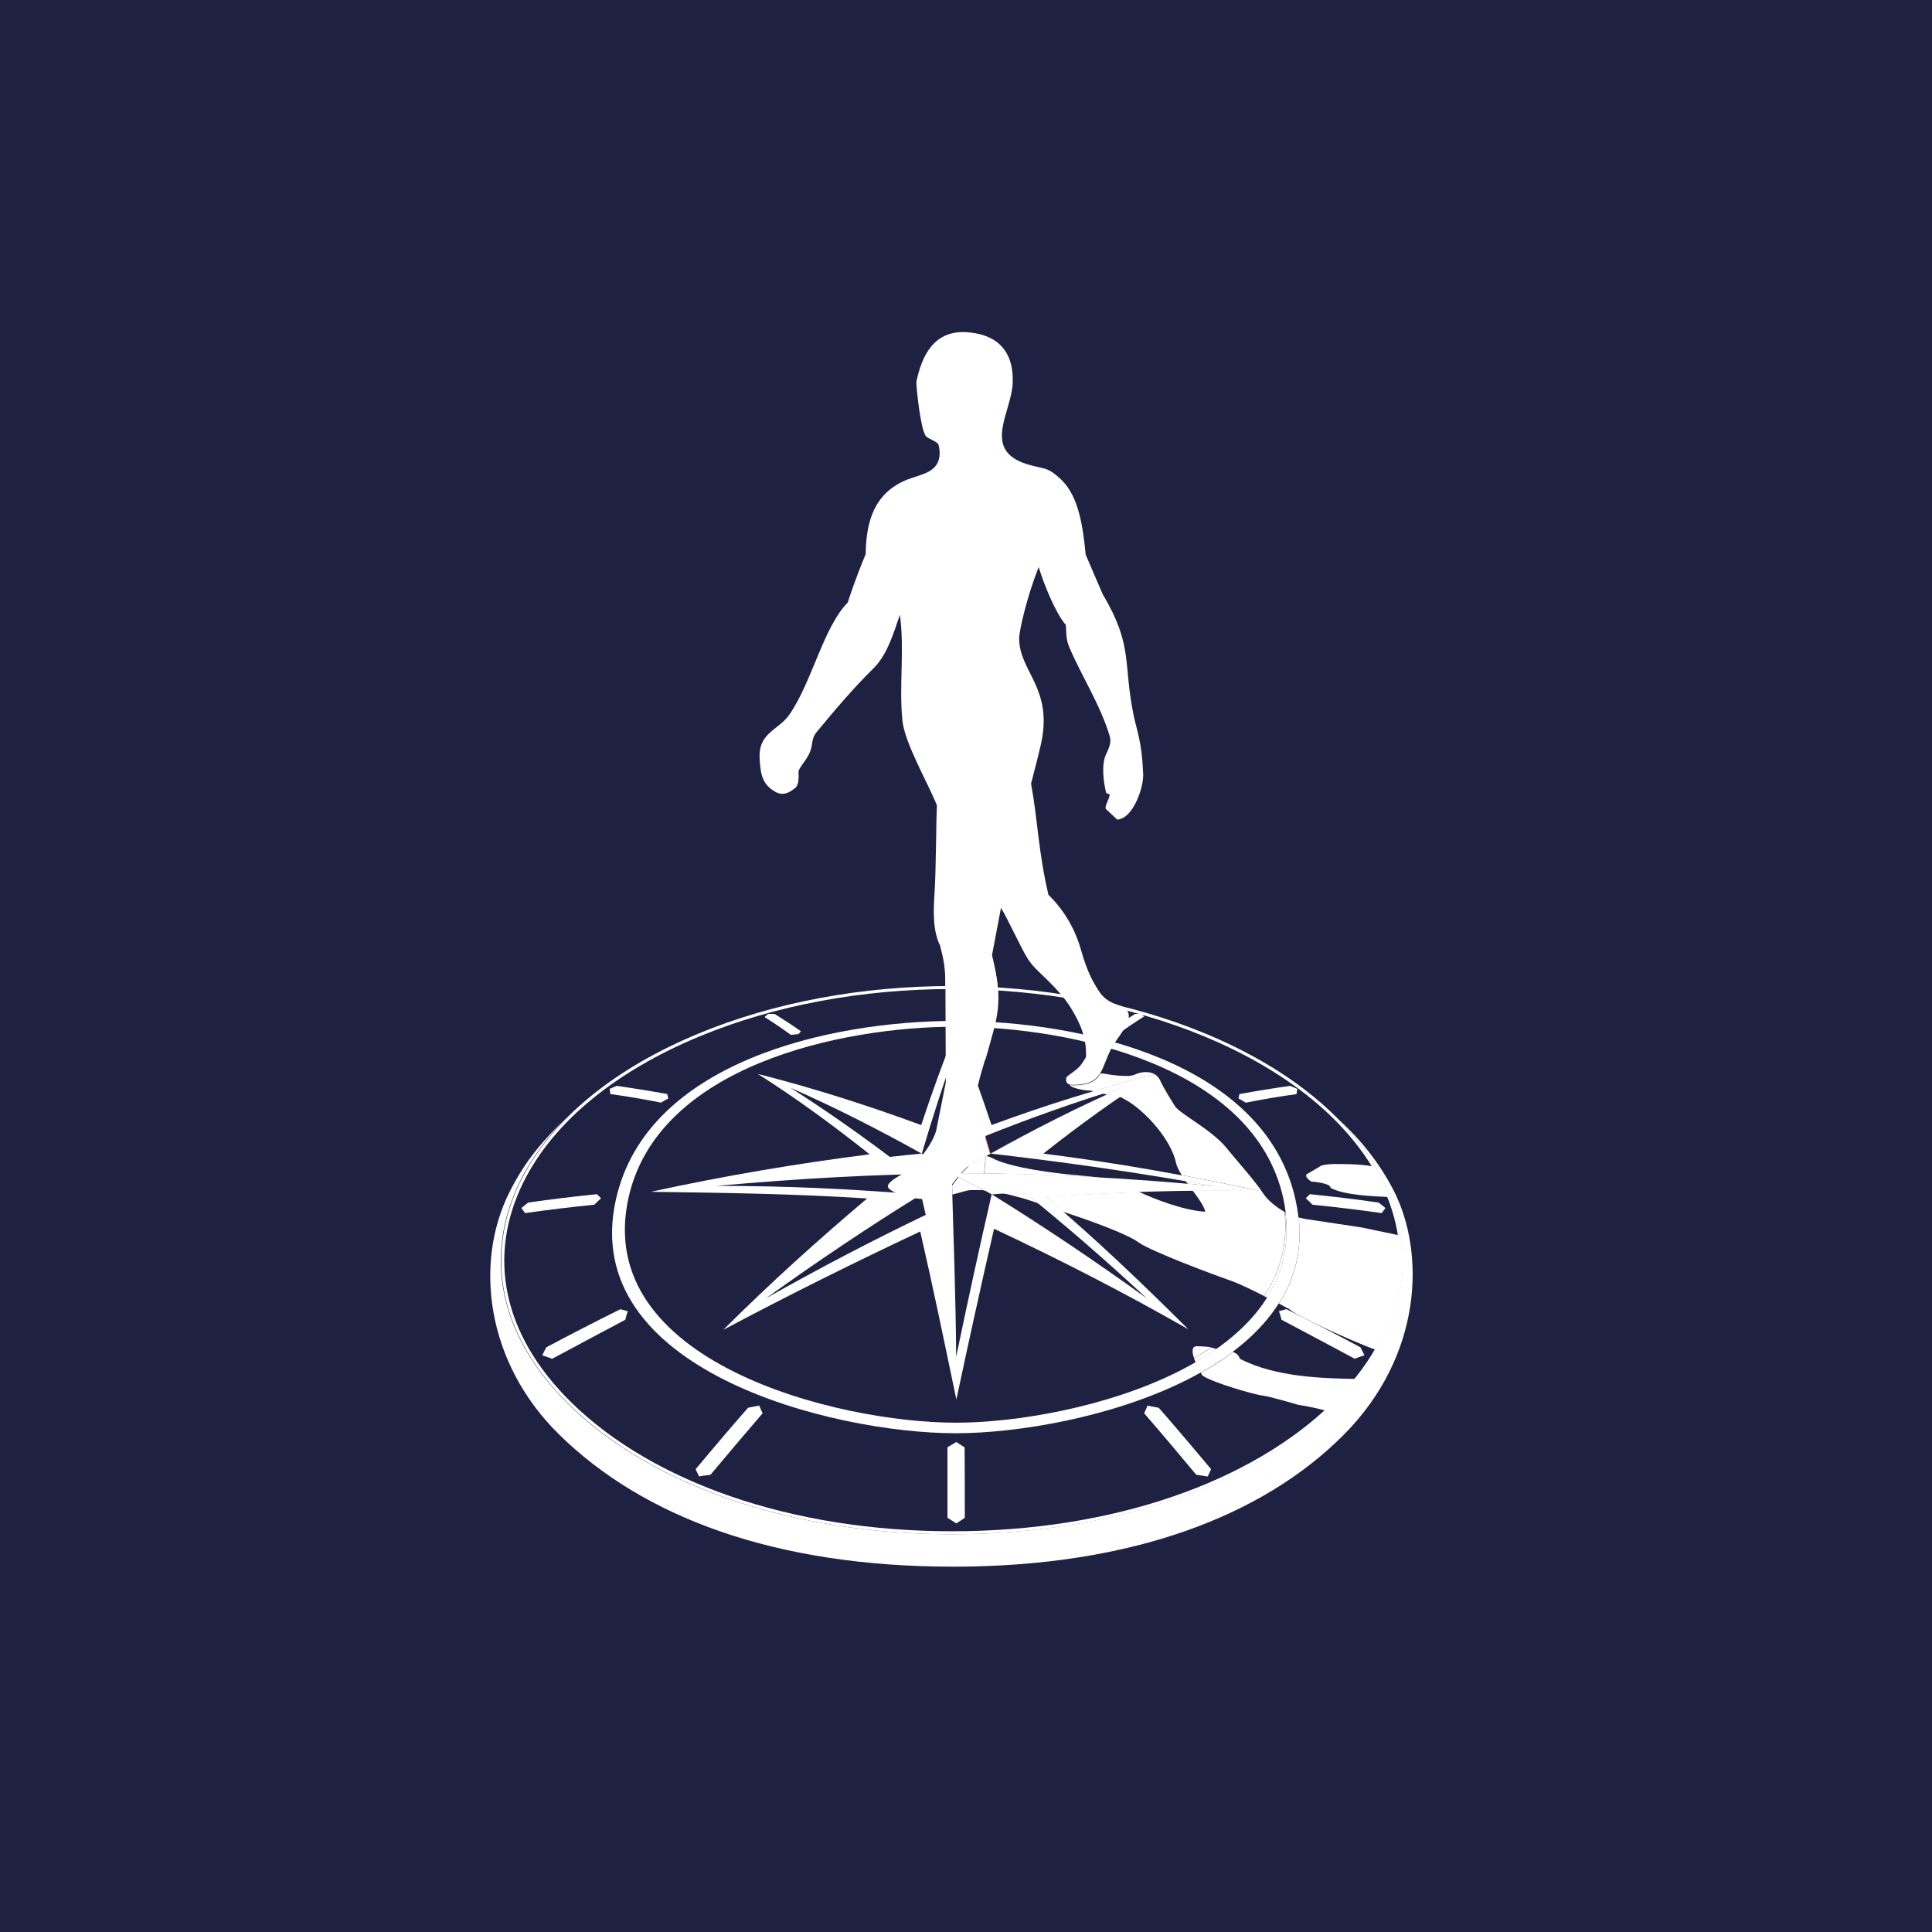 <svg width="64" height="64" viewBox="0 0 64 64" fill="none" xmlns="http://www.w3.org/2000/svg">
<rect width="64" height="64" fill="#1E2142"/>
<path d="M16.872 39.501C15.713 41.815 16.083 45.128 18.528 47.526C21.309 50.255 25.656 51.898 31.574 51.898C37.512 51.898 41.857 50.203 44.516 47.526C47.128 44.9 47.225 41.484 46.159 39.422C45.727 38.588 45.143 37.817 44.347 37.087C44.942 37.693 45.427 38.356 45.785 39.052C45.799 39.077 45.81 39.111 45.824 39.136C45.875 39.239 45.927 39.35 45.972 39.458C46.193 39.969 46.34 40.492 46.412 41.024C46.574 42.2 46.36 43.359 45.758 44.497C45.389 45.189 44.879 45.874 44.212 46.527C41.503 49.184 36.883 50.823 31.529 50.823C26.497 50.823 22.125 49.38 19.362 47.007C19.182 46.852 19.006 46.69 18.844 46.529C16.477 44.206 16.042 41.549 17.226 39.136C17.25 39.084 17.277 39.032 17.302 38.98C17.665 38.295 18.149 37.648 18.731 37.053C18.738 37.046 18.749 37.035 18.756 37.026C18.012 37.765 17.415 38.412 16.872 39.501Z" fill="white"/>
<path fill-rule="evenodd" clip-rule="evenodd" d="M25.103 35.575C26.96 36.046 28.717 36.609 30.516 37.269C30.872 36.201 31.246 35.142 31.681 34.108C32.114 35.149 32.49 36.203 32.846 37.269C34.638 36.609 36.371 36.066 38.228 35.602C36.92 36.422 35.769 37.265 34.561 38.214C37.013 38.525 39.309 38.932 41.721 39.455C39.314 39.404 37.044 39.487 34.644 39.642C36.339 41.078 37.788 42.468 39.366 44.035C37.204 42.8 35.181 41.765 32.929 40.704C32.497 42.586 32.082 44.474 31.681 46.363C31.287 44.474 30.917 42.676 30.484 40.794C28.233 41.855 26.189 42.87 23.958 44.053C25.535 42.486 27.029 41.136 28.724 39.701C26.317 39.545 24.017 39.514 21.558 39.48C23.971 38.957 26.358 38.549 28.808 38.238C27.593 37.276 26.403 36.397 25.103 35.575ZM31.681 38.867C31.681 37.483 31.681 36.1 31.681 34.709C31.259 35.868 30.885 37.037 30.536 38.216C30.919 38.428 31.3 38.648 31.681 38.867ZM26.184 36.034C27.672 36.688 29.114 37.425 30.532 38.214C30.182 38.245 29.826 38.286 29.477 38.324C28.409 37.522 27.316 36.753 26.184 36.034ZM31.681 38.867C34.545 38.874 37.405 39.016 40.251 39.3C37.748 38.847 35.323 38.504 32.819 38.214C32.431 38.428 32.057 38.642 31.681 38.867ZM37.166 36.034C35.679 36.688 34.23 37.425 32.815 38.214C32.756 38.02 32.697 37.826 32.641 37.632C34.126 37.037 35.641 36.501 37.166 36.034ZM31.525 38.867C31.584 40.873 31.661 43.007 31.674 44.947C32.048 43.149 32.438 41.357 32.85 39.566C32.463 39.327 31.92 39.095 31.525 38.867ZM37.986 43.007C36.319 41.804 34.611 40.652 32.857 39.566C33.213 39.541 33.576 39.507 33.93 39.489C35.323 40.614 36.675 41.79 37.986 43.007ZM31.681 38.867C28.803 38.906 26.552 39.036 23.746 39.282C26.171 39.289 28.053 39.379 30.518 39.572C30.899 39.334 31.287 39.099 31.681 38.867ZM25.375 43.007C27.05 41.804 28.758 40.652 30.511 39.572C30.563 39.798 30.615 40.019 30.667 40.244C28.868 41.105 27.108 42.031 25.375 43.007ZM31.96 50.279C31.96 49.497 31.96 48.72 31.954 47.945C31.87 47.886 31.76 47.827 31.676 47.769C31.593 47.827 31.469 47.886 31.386 47.945C31.386 48.72 31.386 49.504 31.386 50.279C31.476 50.338 31.593 50.403 31.676 50.466C31.76 50.408 31.877 50.342 31.96 50.279ZM18.099 44.63C18.053 44.713 18.008 44.803 17.963 44.895C18.047 44.927 18.216 44.979 18.288 45.013C19.104 44.58 19.91 44.141 20.713 43.719C20.744 43.595 20.765 43.525 20.796 43.435C20.713 43.415 20.627 43.39 20.55 43.37C19.728 43.778 18.912 44.197 18.099 44.63ZM17.497 39.836C17.42 39.895 17.348 39.953 17.271 40.017L17.395 40.185C18.159 40.075 18.921 39.985 19.685 39.908C19.757 39.836 19.841 39.76 19.91 39.694L19.775 39.559C19.016 39.636 18.259 39.726 17.497 39.836ZM20.429 35.971C20.352 36.003 20.273 36.037 20.197 36.068L20.217 36.242C20.78 36.318 21.341 36.415 21.898 36.526C21.97 36.481 22.067 36.422 22.137 36.391L22.105 36.242C21.549 36.14 20.985 36.05 20.429 35.971ZM37.601 33.587C37.304 33.774 37.013 33.968 36.722 34.157L36.806 34.254C36.882 34.254 36.954 34.254 37.031 34.254C37.315 34.053 37.601 33.86 37.898 33.673L37.815 33.589C37.743 33.587 37.671 33.587 37.601 33.587ZM31.476 32.776C31.476 33.008 31.476 33.235 31.469 33.461L31.638 33.519L31.807 33.461C31.807 33.235 31.8 33.001 31.8 32.776L31.638 32.724L31.476 32.776ZM25.328 33.691C25.625 33.878 25.91 34.072 26.196 34.279C26.268 34.279 26.376 34.259 26.448 34.259L26.532 34.162C26.247 33.961 25.957 33.774 25.659 33.587C25.587 33.587 25.517 33.587 25.445 33.587L25.328 33.691ZM23.537 48.853C24.107 48.168 24.688 47.487 25.263 46.816C25.231 46.75 25.179 46.635 25.152 46.563C25.035 46.583 24.893 46.608 24.778 46.635C24.19 47.307 23.613 47.987 23.045 48.666C23.07 48.749 23.129 48.828 23.156 48.911C23.27 48.878 23.419 48.878 23.537 48.853ZM45.065 44.63C44.256 44.197 43.436 43.776 42.613 43.368C42.536 43.388 42.451 43.413 42.367 43.433C42.399 43.523 42.419 43.595 42.451 43.717C43.253 44.138 44.062 44.578 44.876 45.01C44.948 44.979 45.114 44.927 45.2 44.893C45.155 44.805 45.11 44.715 45.065 44.63ZM45.667 39.836C44.909 39.726 44.148 39.636 43.391 39.559L43.255 39.694C43.327 39.76 43.411 39.836 43.481 39.908C44.245 39.985 45.006 40.077 45.77 40.185L45.894 40.017C45.815 39.951 45.743 39.892 45.667 39.836ZM42.742 35.971C42.178 36.048 41.617 36.14 41.054 36.244L41.029 36.393C41.101 36.424 41.198 36.483 41.268 36.528C41.824 36.417 42.388 36.321 42.949 36.244L42.974 36.07C42.895 36.037 42.818 36.005 42.742 35.971ZM39.627 48.853C39.724 48.866 39.893 48.891 40.008 48.911C40.046 48.835 40.08 48.749 40.118 48.666C39.548 47.987 38.974 47.307 38.385 46.635C38.268 46.611 38.126 46.583 38.011 46.563C37.986 46.635 37.935 46.75 37.901 46.816C38.482 47.487 39.057 48.168 39.627 48.853Z" fill="white"/>
<path fill-rule="evenodd" clip-rule="evenodd" d="M31.62 38.901L31.679 38.863V38.946C31.291 39.178 30.908 39.406 30.527 39.638L30.514 39.566C30.863 39.352 31.212 39.14 31.562 38.933L31.62 38.901ZM32.817 38.214C32.758 38.02 32.7 37.826 32.643 37.632V37.702C32.695 37.878 32.747 38.051 32.799 38.225L32.817 38.214Z" fill="#C4161D"/>
<path fill-rule="evenodd" clip-rule="evenodd" d="M20.404 39.73C21.42 35.189 27.453 33.819 31.658 33.819C35.857 33.819 41.897 35.189 42.913 39.73C44.182 45.376 35.746 47.478 31.658 47.478C27.57 47.478 19.135 45.376 20.404 39.73ZM20.816 39.696C21.774 35.311 27.859 34.011 31.663 34.011C35.46 34.011 41.552 35.311 42.51 39.696C43.693 45.123 35.596 47.129 31.663 47.129C27.73 47.129 19.633 45.116 20.816 39.696Z" fill="white"/>
<path d="M31.541 39.273C31.541 39.37 31.548 39.474 31.548 39.571C31.811 39.501 32.053 39.435 32.053 39.435C32.136 39.422 32.222 39.422 32.312 39.422C32.37 39.422 32.433 39.422 32.492 39.428C32.499 39.41 32.499 39.397 32.505 39.377C32.26 39.248 31.987 39.117 31.748 38.996C31.685 39.079 31.613 39.169 31.541 39.273ZM32.104 38.613C32.019 38.696 31.935 38.782 31.859 38.865C32.104 38.865 32.35 38.872 32.596 38.872C32.62 38.685 32.641 38.489 32.648 38.295C32.474 38.408 32.291 38.511 32.104 38.613Z" fill="white"/>
<path d="M36.356 36.174C36.304 36.161 36.259 36.147 36.221 36.143C36.874 35.949 37.539 35.769 38.22 35.593L38.033 35.71C38.033 35.71 38.033 35.71 38.026 35.71C37.462 35.865 36.906 36.019 36.356 36.174Z" fill="white"/>
<path d="M43.52 43.823C43.371 43.751 43.236 43.681 43.119 43.622C43.254 43.688 43.385 43.753 43.52 43.823ZM35.218 40.138C35.049 39.996 34.882 39.847 34.72 39.712L34.643 39.647V39.757C34.767 39.868 34.889 39.971 35.013 40.075C35.076 40.093 35.146 40.114 35.218 40.138ZM41.713 39.453C40.845 39.266 39.993 39.097 39.15 38.935C39.171 38.96 39.189 38.993 39.209 39.025C39.901 39.153 40.599 39.298 41.312 39.446C41.429 39.446 41.596 39.453 41.713 39.453ZM36.791 39.099C36.649 39.061 36.48 39.023 36.3 38.996C34.826 38.912 33.343 38.872 31.869 38.867C31.844 38.892 31.824 38.912 31.804 38.939L31.811 38.946C33.471 38.951 35.135 39.002 36.791 39.099ZM40.243 39.379V39.302C39.946 39.277 39.642 39.244 39.337 39.219C39.358 39.246 39.376 39.277 39.396 39.302C39.68 39.32 39.959 39.352 40.243 39.379ZM36.773 36.278C36.901 36.219 37.032 36.161 37.16 36.104V36.032C36.998 36.104 36.831 36.174 36.669 36.253C36.714 36.264 36.748 36.271 36.773 36.278Z" fill="white"/>
<path d="M45.635 44.736C45.265 44.612 44.264 44.186 43.525 43.823C43.39 43.751 43.259 43.688 43.124 43.622C42.923 43.519 42.775 43.428 42.703 43.363C42.703 43.363 42.567 43.291 42.367 43.183C42.885 42.367 43.142 41.423 43.02 40.33L43.252 40.382L45.096 40.659L46.396 40.931C46.403 40.963 46.403 40.99 46.41 41.022C46.441 41.267 46.462 41.513 46.462 41.759C46.462 42.678 46.236 43.595 45.756 44.495C45.72 44.58 45.68 44.659 45.635 44.736ZM36.67 36.258C36.839 36.181 36.999 36.102 37.161 36.032C36.954 36.098 36.753 36.161 36.546 36.226C36.591 36.24 36.631 36.251 36.67 36.258ZM36.289 38.993C36.14 38.973 35.971 38.955 35.791 38.942C34.02 38.786 33.339 38.547 33.165 38.489C32.848 38.378 32.843 38.32 32.654 38.295C32.647 38.489 32.629 38.682 32.602 38.87C33.83 38.89 35.058 38.93 36.289 38.993ZM40.246 39.298C39.924 39.239 39.599 39.181 39.282 39.129C39.302 39.154 39.32 39.187 39.34 39.212C39.638 39.239 39.942 39.266 40.246 39.298ZM32.627 39.433C32.589 39.413 32.55 39.395 32.51 39.367C32.503 39.388 32.503 39.399 32.496 39.419C32.543 39.428 32.582 39.428 32.627 39.433ZM34.394 39.861C34.238 39.737 34.083 39.615 33.934 39.487C33.702 39.501 33.474 39.512 33.249 39.532C33.481 39.584 33.636 39.629 33.636 39.629C33.868 39.681 34.193 39.789 34.394 39.861ZM41.876 42.933C42.398 42.137 42.664 41.213 42.554 40.145C42.288 39.996 42.004 39.775 41.842 39.53C41.589 39.135 40.97 38.45 40.625 38.022C40.151 37.434 39.079 36.891 38.923 36.645C38.768 36.4 38.509 35.974 38.439 35.805C38.367 35.642 38.218 35.514 37.968 35.514C37.954 35.514 37.936 35.514 37.923 35.514C37.639 35.534 37.618 35.631 37.38 35.642C37.348 35.642 37.314 35.642 37.283 35.642C37.057 35.642 36.805 35.604 36.805 35.604C36.656 35.579 36.559 35.559 36.456 35.559C36.314 35.805 36.086 35.953 35.536 35.953L35.439 35.94C35.491 36.057 35.969 36.127 36.079 36.127C36.086 36.127 36.086 36.127 36.093 36.127H36.1C36.124 36.127 36.165 36.134 36.217 36.147C36.87 35.953 37.535 35.773 38.216 35.597L38.029 35.715C38.022 35.715 38.022 35.715 38.022 35.715C37.704 35.915 37.395 36.122 37.091 36.33C37.143 36.355 37.215 36.388 37.312 36.447C37.907 36.783 38.786 37.72 38.962 38.536C38.986 38.653 39.059 38.788 39.149 38.93C39.996 39.086 40.85 39.259 41.715 39.449C41.598 39.449 41.432 39.442 41.314 39.442C40.972 39.435 40.629 39.435 40.287 39.435C40.021 39.435 39.768 39.442 39.511 39.442C39.705 39.701 39.886 39.953 39.926 40.141C39.144 40.089 38.166 39.681 37.74 39.487C36.719 39.519 35.696 39.577 34.642 39.642C34.835 39.812 35.029 39.978 35.216 40.141C36.012 40.4 37.298 40.853 37.72 41.157C38.128 41.454 40.23 42.236 40.785 42.43C41.042 42.518 41.481 42.732 41.876 42.933ZM46.049 39.654C46.024 39.588 46.004 39.525 45.966 39.474C45.921 39.363 45.869 39.259 45.817 39.151C45.817 39.144 45.81 39.144 45.81 39.138V39.131C45.81 39.124 45.81 39.124 45.81 39.124C45.797 39.104 45.79 39.079 45.779 39.059C45.713 38.924 45.637 38.786 45.558 38.658C45.533 38.651 45.215 38.561 44.413 38.561C44.336 38.561 44.251 38.561 44.167 38.561C44.161 38.561 44.161 38.561 44.154 38.561C43.98 38.561 43.784 38.606 43.784 38.606L43.279 38.903C43.214 39.007 43.442 39.142 43.442 39.142C43.442 39.142 44.075 39.181 44.075 39.349C44.541 39.602 45.538 39.629 46.049 39.654ZM39.554 44.99C39.748 44.88 39.935 44.758 40.124 44.634C40.014 44.614 39.859 44.596 39.651 44.596C39.471 44.596 39.482 44.783 39.554 44.99ZM43.985 46.75C44.062 46.678 44.134 46.608 44.217 46.543C44.508 46.259 44.76 45.973 44.992 45.682C43.872 45.657 42.281 45.637 41.073 45.011C41.035 44.887 40.945 44.824 40.848 44.785C40.519 45.038 40.163 45.263 39.78 45.477C39.811 45.529 39.831 45.567 39.831 45.567C40.201 45.813 41.526 46.189 41.803 46.227C42.081 46.259 43.007 46.538 43.007 46.538C43.007 46.538 43.487 46.602 43.985 46.75Z" fill="white"/>
<path d="M41.972 42.982C41.941 42.969 41.907 42.951 41.876 42.937C42.398 42.142 42.664 41.222 42.561 40.156C42.567 40.163 42.574 40.163 42.581 40.17C42.723 41.236 42.477 42.173 41.972 42.982ZM39.604 45.125C39.843 44.983 40.07 44.842 40.289 44.686C40.251 44.672 40.192 44.654 40.12 44.641C39.94 44.765 39.746 44.88 39.55 44.997C39.572 45.035 39.586 45.08 39.604 45.125Z" fill="white"/>
<path d="M37.093 36.337C36.958 36.278 36.938 36.312 36.776 36.285H36.769C36.897 36.226 37.028 36.167 37.163 36.111V36.039C36.956 36.104 36.748 36.167 36.548 36.233C36.483 36.219 36.419 36.201 36.354 36.188C36.904 36.026 37.461 35.877 38.029 35.728C37.709 35.922 37.398 36.129 37.093 36.337ZM32.106 38.613C32.151 38.574 32.19 38.529 32.241 38.484C32.313 38.419 32.358 38.349 32.397 38.284L32.559 38.29C32.597 38.29 32.631 38.297 32.663 38.297C32.469 38.405 32.289 38.509 32.106 38.613ZM41.312 39.446C40.969 39.44 40.627 39.44 40.284 39.44C40.025 39.44 39.766 39.44 39.514 39.446C39.475 39.395 39.442 39.349 39.403 39.298C39.687 39.322 39.967 39.349 40.251 39.374V39.298C39.946 39.266 39.642 39.239 39.345 39.214C39.649 39.239 39.953 39.273 40.251 39.298C39.926 39.239 39.604 39.181 39.279 39.129C39.255 39.097 39.234 39.057 39.207 39.025C39.901 39.156 40.6 39.298 41.312 39.446ZM41.711 39.453C40.843 39.266 39.991 39.09 39.144 38.935C39.998 39.097 40.846 39.266 41.711 39.453ZM31.054 39.692C31.202 39.654 31.331 39.582 31.403 39.467C31.448 39.395 31.493 39.331 31.532 39.273C31.532 39.377 31.538 39.474 31.538 39.57C31.376 39.615 31.189 39.66 31.054 39.692ZM35.218 40.138C35.049 39.996 34.889 39.854 34.72 39.712L34.644 39.647V39.757C34.768 39.861 34.889 39.971 35.013 40.075C34.747 39.992 34.574 39.933 34.574 39.933C34.574 39.933 34.502 39.908 34.4 39.868C34.245 39.739 34.096 39.615 33.941 39.494C33.715 39.507 33.481 39.525 33.255 39.539C33.082 39.501 32.861 39.462 32.633 39.442C32.595 39.422 32.557 39.404 32.516 39.377C32.271 39.248 31.998 39.117 31.759 38.996C31.773 38.975 31.791 38.957 31.804 38.944L31.811 38.951C33.474 38.957 35.135 39.009 36.791 39.106C37.147 39.203 37.348 39.307 37.348 39.307L37.522 39.39C37.522 39.39 37.605 39.428 37.742 39.494C36.721 39.525 35.692 39.584 34.644 39.649C34.837 39.809 35.025 39.971 35.218 40.138ZM42.36 43.181C42.878 42.365 43.135 41.421 43.02 40.328H43.014C42.896 40.303 42.748 40.244 42.588 40.159C42.723 41.238 42.477 42.175 41.972 42.978C42.114 43.05 42.249 43.122 42.36 43.181ZM45.824 39.138C45.824 39.131 45.817 39.131 45.817 39.124C45.824 39.131 45.824 39.138 45.824 39.138ZM39.775 45.47C40.149 45.256 40.512 45.031 40.848 44.778C40.764 44.747 40.674 44.74 40.595 44.74C40.498 44.74 40.422 44.754 40.422 44.754C40.422 44.754 40.397 44.722 40.298 44.681C40.077 44.837 39.845 44.979 39.606 45.121C39.658 45.256 39.73 45.387 39.775 45.47Z" fill="white"/>
<path d="M37.008 27.149L36.627 26.793C36.602 26.675 36.731 26.515 36.763 26.315L36.645 26.27C36.555 25.927 36.476 25.305 36.645 24.976C36.722 24.814 36.819 24.602 36.769 24.413C36.458 23.358 35.85 22.441 35.424 21.445C35.307 21.172 35.327 20.978 35.307 20.701C34.978 20.331 34.588 19.376 34.407 18.785C34.02 19.761 33.761 20.888 33.761 21.147C33.761 22.247 34.881 22.783 34.491 24.613C34.414 24.969 34.284 25.454 34.155 25.959C34.387 27.232 34.387 28.158 34.73 29.639C35.208 30.11 35.602 30.718 35.816 31.489C35.944 31.967 36.346 33.087 36.864 33.249C37.182 33.353 35.785 33.612 35.39 33.114C35.009 32.636 34.349 32.253 34.038 31.748C33.792 31.347 33.405 30.479 33.159 30.074L32.862 31.64C33.27 33.314 33.024 33.684 32.661 35.043C32.505 35.631 31.322 32.882 31.316 32.67C31.316 32.075 31.277 31.854 31.142 31.325C30.896 30.84 30.921 30.155 30.955 29.63C31.014 28.758 31.007 27.115 31.038 26.68C30.741 25.943 29.97 24.616 29.894 23.872C29.776 22.707 29.97 21.53 29.81 20.365C29.61 20.947 29.395 21.684 28.943 22.132C28.264 22.799 27.642 23.536 27.034 24.273C26.813 24.577 27.009 24.719 26.664 25.204C26.328 25.675 26.509 25.463 26.439 25.916C26.425 25.992 26.387 26.058 26.362 26.085C26.182 26.234 25.993 26.362 25.736 26.258C25.238 26.006 25.199 25.636 25.166 25.165C25.1 24.259 25.774 24.214 26.155 23.665C26.899 22.585 27.279 20.773 28.082 19.96C28.134 19.797 28.321 19.216 28.677 18.355C28.69 17.282 28.954 16.325 30.06 15.885C30.513 15.705 31.108 15.66 31.128 15.031C31.128 14.954 31.115 14.765 31.07 14.695C30.89 14.547 30.759 14.547 30.669 14.443C30.488 14.211 30.34 12.735 30.358 12.638C30.617 11.383 31.219 10.97 31.976 11.002C32.875 11.047 33.587 11.479 33.547 12.683C33.515 13.654 32.512 14.9 34.013 15.374C34.588 15.554 34.691 15.432 35.19 15.924C35.739 16.48 35.875 17.463 35.965 18.375L36.528 19.683C37.562 21.422 37.188 21.972 37.562 23.737C37.659 24.196 37.828 24.598 37.867 25.6C37.907 26.062 37.531 27.131 37.008 27.149Z" fill="white"/>
<path d="M30.785 12.678C30.792 12.755 30.831 13.947 31.006 14.199C31.349 14.459 31.543 14.38 31.525 15.022C31.507 15.558 31.162 15.876 30.698 16.043C29.94 16.306 29.553 16.462 29.3 17.246C29.224 17.492 29.152 17.848 29.152 18.371V18.405C28.938 18.941 28.66 19.556 28.498 20.131C27.567 21.068 27.101 23.189 26.157 24.088C25.53 24.683 25.341 24.721 25.568 25.641C25.593 25.731 25.891 25.972 25.956 26.011L26.247 25.83C26.292 25.364 26.229 25.404 26.526 24.976C26.799 24.582 26.668 24.374 26.907 24.032C27.502 23.288 28.065 22.538 28.73 21.859C29.176 21.406 29.785 19.874 29.927 19.338C29.952 19.261 29.997 19.22 30.017 19.286C30.107 20.307 30.256 21.161 30.218 22.17C30.141 24.287 30.2 24.066 31.078 26.038C31.148 25.242 31.342 24.09 31.802 23.703C31.259 25.76 31.225 28.697 31.169 29.594C31.135 30.053 31.013 30.777 31.234 31.198C31.304 31.482 31.311 31.915 31.317 32.246C31.317 32.447 31.331 35.854 31.331 35.854L31.015 37.438C30.905 37.898 30.31 38.662 29.877 38.901C29.742 38.978 29.411 39.153 29.411 39.302C29.411 39.554 31.02 40.021 31.389 39.451C31.667 39.025 31.894 38.791 32.223 38.473C32.728 37.988 32.165 37.483 32.237 36.83C32.354 35.685 32.845 34.689 33.008 33.603C33.104 32.949 33.084 32.375 32.793 31.629L33.008 29.56C33.246 29.916 33.467 30.486 33.693 30.957C34.094 31.798 34.1 31.877 34.799 32.568C35.031 32.8 35.277 33.073 35.453 33.357C35.782 33.876 36.002 34.392 35.975 35.014C35.736 35.446 35.633 35.421 35.322 35.685C35.335 35.699 35.236 35.938 35.529 35.938C36.577 35.938 36.449 35.388 36.841 34.684C37.1 34.225 37.83 33.526 37.028 33.287C36.776 33.211 36.537 33.06 36.388 32.814C35.831 31.883 35.806 31.904 35.516 31.043C35.34 30.52 34.979 30.099 34.558 29.763C34.299 29.174 34.195 28.76 34.112 28.133C34.001 27.286 33.925 26.684 33.776 25.819C34.184 24.196 34.398 23.852 33.699 22.294C33.537 21.938 33.447 21.557 33.447 21.129C33.447 20.611 33.731 19.448 34.008 18.84C34.105 18.594 34.24 18.362 34.429 18.29C34.599 18.918 35.18 20.212 35.516 20.527C35.534 20.78 35.529 21.039 35.626 21.278C36.052 22.299 36.66 23.225 36.965 24.305C37.068 24.674 36.931 24.854 36.823 25.152C36.789 25.294 36.785 25.709 36.848 26.02L36.996 26.096C36.971 26.186 36.906 26.452 36.854 26.567C36.875 26.716 37.055 26.795 37.055 26.795C37.287 26.743 37.625 25.895 37.611 25.56C37.573 24.525 37.359 24.059 37.294 23.755C36.951 22.001 37.145 21.517 36.169 19.815L35.613 18.432C35.543 17.726 35.263 16.11 34.357 15.82C34.202 15.775 34.053 15.761 33.821 15.691C32.638 15.31 32.638 14.398 32.96 13.402C33.251 12.516 33.285 11.475 31.984 11.364C31.946 11.358 31.908 11.358 31.867 11.358C31.18 11.378 30.952 11.986 30.785 12.678Z" fill="white"/>
<path d="M23.152 34.287L23.152 34.287C25.653 33.248 28.572 32.713 31.534 32.713C34.496 32.713 37.412 33.248 39.916 34.287C42.659 35.424 44.768 37.11 45.79 39.16C46.381 40.356 46.567 41.613 46.314 42.857C46.06 44.102 45.366 45.339 44.189 46.494L44.189 46.494C41.492 49.141 36.886 50.775 31.541 50.775C26.195 50.775 21.591 49.141 18.892 46.494L18.892 46.494C17.714 45.339 17.02 44.102 16.765 42.857C16.512 41.613 16.697 40.356 17.284 39.16C18.293 37.11 20.409 35.422 23.152 34.287Z" stroke="white" stroke-width="0.1"/>
</svg>

